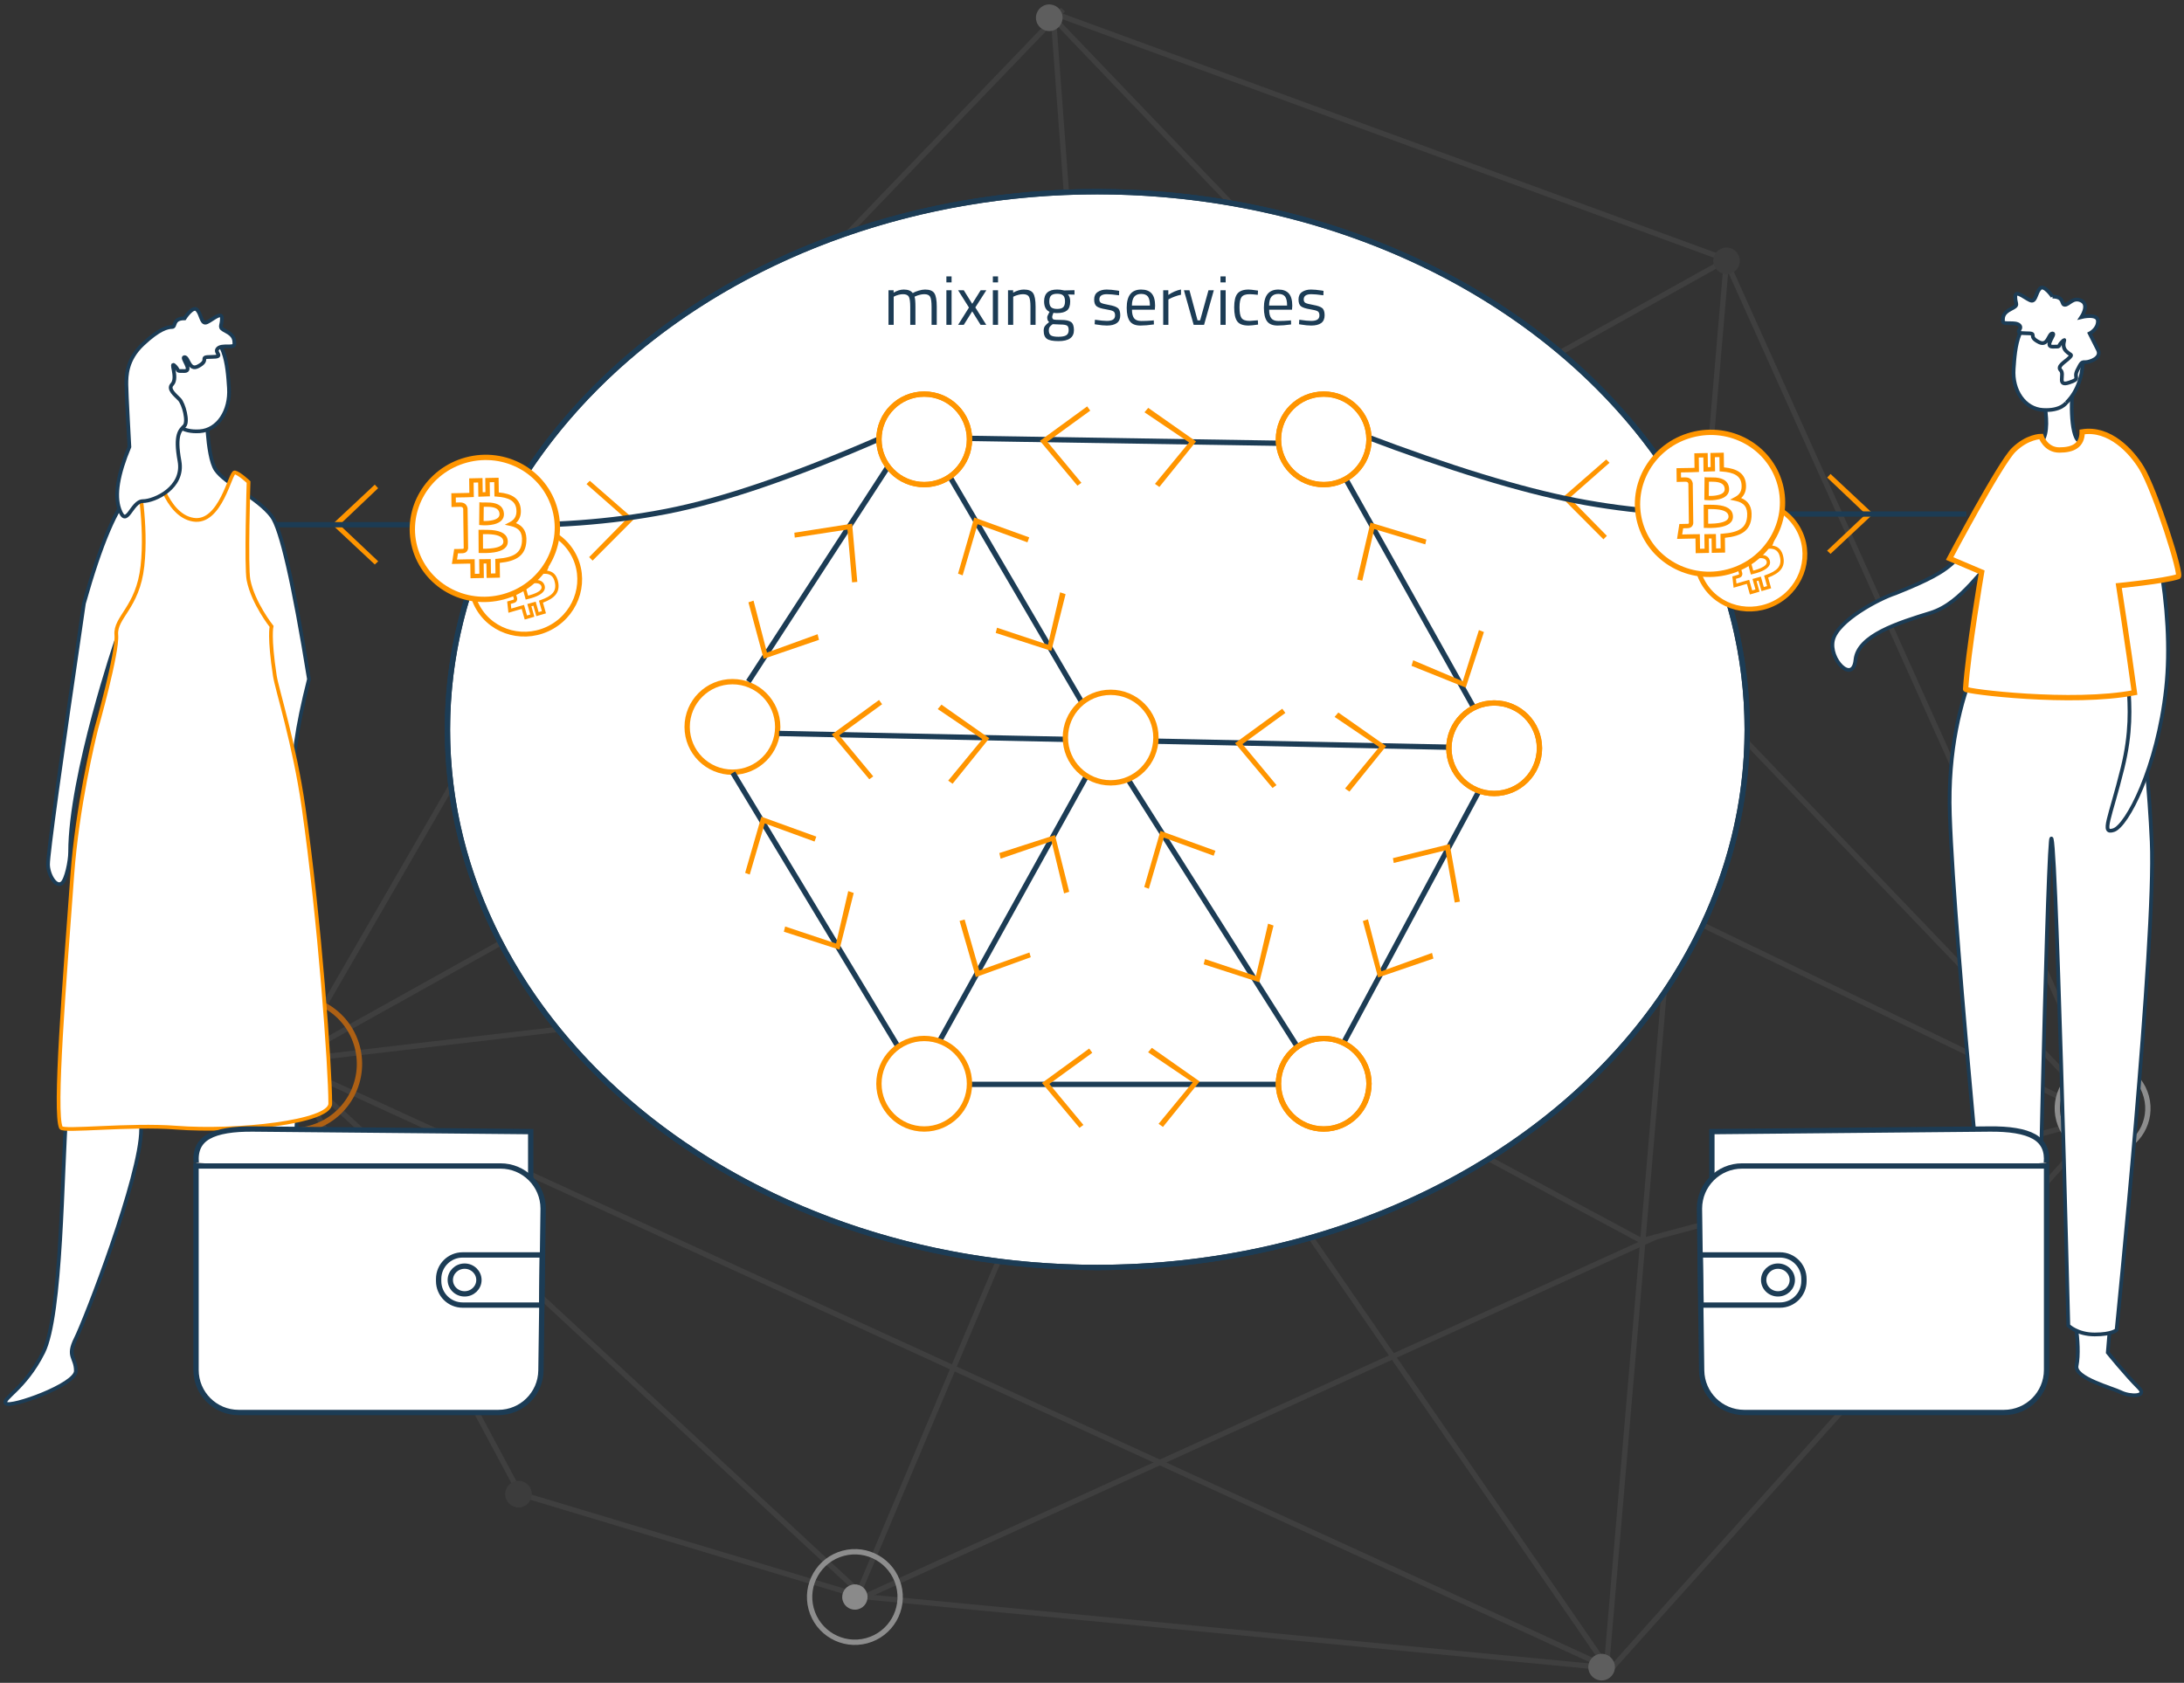 <?xml version="1.0" encoding="UTF-8"?>
<svg width="410px" height="316px" viewBox="0 0 410 316" version="1.1" xmlns="http://www.w3.org/2000/svg" xmlns:xlink="http://www.w3.org/1999/xlink">
    <rect x="0" y="0" width="410" height="316" fill="#333333" stroke="none"/>
    <!-- Generator: Sketch 49 (51002) - http://www.bohemiancoding.com/sketch -->
    <title>Illustration/Limitations of mixing services</title>
    <desc>Created with Sketch.</desc>
    <defs></defs>
    <g id="Protect-your-privacy" stroke="none" stroke-width="1" fill="none" fill-rule="evenodd">
        <g id="22.01.18-Bitcoin.org_Protect-your-privacy-Desktop-1200px--" transform="translate(-248, -2975)">
            <g id="//body" transform="translate(215, 668)">
                <g id="5" transform="translate(0, 2247)">
                    <g id="Illustration/Limitations-of-mixing-services" transform="translate(0, 53)">
                        <g id="siatka" opacity="0.6" stroke-width="1" fill-rule="evenodd" transform="translate(246.085, 174.766) rotate(-15) translate(-246.085, -174.766) translate(72.585, 9.266)">
                            <g id="Group-8" opacity="0.2" transform="translate(12, 1)">
                                <path d="" id="Path-2" stroke="#979797"></path>
                                <polyline id="Path-5" stroke="#979797" points="327.307 250.73 299.38 78.371 0 153.762 156.025 176.619 189.311 1.385"></polyline>
                                <polyline id="Path-6" stroke="#979797" points="155.897 177.051 209.421 327.611 299.569 78.266"></polyline>
                                <polyline id="Path-8" stroke="#979797" points="156.187 176.487 76.973 278.434 208.727 327.611"></polyline>
                                <polyline id="Path-9" stroke="#979797" points="155.332 176.619 98.469 56.795 191.391 0.693"></polyline>
                                <polygon id="Path-10" stroke="#979797" points="78.359 279.127 20.832 243.557 0 154.455"></polygon>
                                <circle id="Oval-2" fill="#7B7B7B" cx="20.5" cy="243.5" r="2.5"></circle>
                                <polyline id="Path-11" stroke="#979797" points="299.569 78.266 188.271 0 326.613 252.115 210.114 328.303 0 154.455 98.469 56.102 325.92 252.115"></polyline>
                                <polyline id="Path-13" stroke="#979797" points="328 252.115 236.465 252.115 155.997 176.426"></polyline>
                                <circle id="Oval-2" fill="#7B7B7B" cx="155.79" cy="176.959" r="2.5"></circle>
                                <path d="M76.973,279.127 L239.239,252.115" id="Path-14" stroke="#979797"></path>
                                <circle id="Oval-2" fill="#7B7B7B" cx="299.5" cy="78.5" r="2.5"></circle>
                            </g>
                            <g id="dots" transform="translate(101, 49)">
                                <circle id="Oval-2" fill="#C4C4C4" cx="8.5" cy="8.5" r="2.38"></circle>
                                <circle id="Oval-2" stroke="#CACACA" cx="8.5" cy="8.5" r="8.5"></circle>
                            </g>
                            <g id="dots" transform="translate(330, 243)">
                                <circle id="Oval-2" fill="#C4C4C4" cx="8.5" cy="8.5" r="2.38"></circle>
                                <circle id="Oval-2" stroke="#CACACA" cx="8.5" cy="8.5" r="8.5"></circle>
                            </g>
                            <g id="dots" transform="translate(275, 147)">
                                <circle id="Oval-2" fill="#C4C4C4" cx="8.5" cy="8.5" r="2.38"></circle>
                                <circle id="Oval-2" stroke="#CACACA" cx="8.5" cy="8.5" r="8.5"></circle>
                            </g>
                            <g id="dots" transform="translate(80, 271)">
                                <circle id="Oval-2" fill="#C4C4C4" cx="8.5" cy="8.5" r="2.38"></circle>
                                <circle id="Oval-2" stroke="#CACACA" cx="8.5" cy="8.5" r="8.5"></circle>
                            </g>
                            <circle id="Oval-2" fill="#7B7B7B" cx="220.5" cy="328.5" r="2.5"></circle>
                            <circle id="Oval-2" fill="#7B7B7B" cx="200.5" cy="2.5" r="2.5"></circle>
                            <g id="Group-7" transform="translate(0, 143)">
                                <circle id="Oval-2" fill="#FF7E00" cx="12.5" cy="12.5" r="3.929"></circle>
                                <circle id="Oval-2" stroke="#FF7E00" cx="12.5" cy="12.5" r="12.5"></circle>
                            </g>
                        </g>
                        <ellipse id="Oval-3" stroke="#1C3C55" stroke-width="1" fill="#FFFFFF" fill-rule="evenodd" cx="239" cy="144" rx="122" ry="101"></ellipse>
                        <path d="M239,245.5 C171.364,245.5 116.5,200.08 116.5,144 C116.5,87.92 171.364,42.5 239,42.5 C306.636,42.5 361.5,87.92 361.5,144 C361.5,200.08 306.636,245.5 239,245.5 Z M239,244.5 C306.121,244.5 360.5,199.482 360.5,144 C360.5,88.518 306.121,43.5 239,43.5 C171.879,43.5 117.5,88.518 117.5,144 C117.5,199.482 171.879,244.5 239,244.5 Z" id="Oval-3" fill="#1C3C55" fill-rule="nonzero"></path>
                        <g id="Group-2" stroke-width="1" fill-rule="evenodd" transform="translate(84, 60)">
                            <g id="Group-11" transform="translate(40, 45) scale(-1, 1) translate(-40, -45) translate(11, 37)" fill="#FF9500">
                                <g id="Group">
                                    <polygon id="ion-ios-arrow-right---Ionicons-Copy-21" points="49.017 1.675 49.642 1 57.657 8.5 49.642 16 49 15.402 56.258 8.549"></polygon>
                                    <polygon id="ion-ios-arrow-right---Ionicons-Copy-20" transform="translate(5.33, 7.646) rotate(182) translate(-5.33, -7.646) " points="1.018 0.822 1.643 0.146 9.658 7.646 1.643 15.146 1.001 14.548 8.259 7.695"></polygon>
                                </g>
                            </g>
                            <path d="M112.201,52.723 L112.193,53.723 C94.698,53.581 80.749,52.311 70.342,49.908 C59.938,47.507 49.244,43.659 38.274,38.372 L2.305,22.357 L2.712,21.444 L38.694,37.464 C49.614,42.727 60.238,46.55 70.567,48.934 C80.893,51.318 94.773,52.582 112.201,52.723 Z" id="Path-3" fill="#1C3C55" fill-rule="nonzero" transform="translate(57.253, 37.583) rotate(-24) translate(-57.253, -37.583) "></path>
                        </g>
                        <g id="Group-2-Copy" stroke-width="1" fill-rule="evenodd" transform="translate(346, 96.5) scale(-1, 1) translate(-346, -96.5) translate(289, 59)">
                            <g id="Group-11" transform="translate(47.5, 43) scale(-1, 1) translate(-47.5, -43) translate(18, 34)" fill="#FF9500">
                                <g id="Group">
                                    <polygon id="ion-ios-arrow-right---Ionicons" points="50.017 3.675 50.642 3 58.657 10.5 50.642 18 50 17.402 57.258 10.549"></polygon>
                                    <polygon id="ion-ios-arrow-right---Ionicons-Copy-19" transform="translate(4.588, 7.646) rotate(182) translate(-4.588, -7.646) " points="0.276 0.822 0.901 0.146 8.916 7.646 0.901 15.146 0.259 14.548 7.518 7.695"></polygon>
                                </g>
                            </g>
                            <path d="M111.974,53.003 L111.918,54.002 C94.779,53.041 81.012,51.362 70.614,48.962 C60.21,46.56 49.516,42.712 38.546,37.425 L2.577,21.411 L2.984,20.497 L38.966,36.518 C49.886,41.78 60.51,45.603 70.839,47.987 C81.174,50.373 94.887,52.046 111.974,53.003 Z" id="Path-3" fill="#1C3C55" fill-rule="nonzero" transform="translate(57.275, 37.249) rotate(-24) translate(-57.275, -37.249) "></path>
                            <g id="Group-9" transform="translate(45.015, 47.106) scale(-1, 1) rotate(-15) translate(-45.015, -47.106) translate(28.515, 27.606)">
                                <g id="Group-9-Copy" transform="translate(18.848, 25.046) rotate(-15) translate(-18.848, -25.046) translate(7.848, 14.046)">
                                    <g id="Group-4" transform="translate(0, 0)">
                                        <g id="Group-5" transform="translate(0.311, 0.806)">
                                            <ellipse id="Oval" fill="#FFFFFF" cx="10.421" cy="10.557" rx="10.252" ry="10.008"></ellipse>
                                            <ellipse id="Oval" stroke="#FF9500" stroke-width="0.9" cx="10.421" cy="10.557" rx="10.252" ry="10.008"></ellipse>
                                            <path d="M16.036,9.172 C15.906,10.039 15.497,10.638 14.859,10.97 C15.774,11.655 16.047,12.623 15.583,13.925 C14.947,15.712 13.567,16.191 11.194,15.803 L10.681,17.824 L8.849,17.375 L9.35,15.4 C9.224,15.369 9.1,15.337 8.976,15.305 L8.475,17.283 L6.644,16.834 L7.153,14.827 C7.097,14.813 7.034,14.796 6.96,14.777 C6.808,14.739 6.692,14.709 6.579,14.681 L4.627,14.203 L5.487,12.251 L5.748,12.319 C5.779,12.328 5.815,12.337 5.854,12.347 L6.635,12.537 C6.748,12.565 6.79,12.534 6.818,12.473 L7.549,9.594 L7.623,9.301 L7.695,9.016 L8.187,7.099 C8.198,6.896 8.121,6.777 7.85,6.71 L7.174,6.544 C7.097,6.524 7.023,6.507 6.965,6.494 L6.656,6.424 L7.134,4.537 L7.439,4.613 L9.128,5.035 C9.275,5.071 9.416,5.104 9.607,5.147 L10.111,3.16 L11.942,3.609 L11.451,5.546 C11.597,5.579 11.717,5.606 11.827,5.632 L12.316,3.701 L14.148,4.15 L13.639,6.161 C15.39,6.811 16.253,7.745 16.036,9.172 Z M10.729,15.1 L11.02,15.154 C13.304,15.579 14.458,15.23 14.994,13.725 C15.436,12.483 15.097,11.722 14.016,11.169 L13.272,10.788 L14.091,10.602 C14.839,10.433 15.287,9.96 15.419,9.083 C15.592,7.948 14.848,7.211 13.166,6.641 L12.897,6.55 L13.393,4.593 L12.772,4.441 L12.282,6.37 L11.979,6.296 C11.71,6.23 11.475,6.176 11.002,6.07 L10.693,6 L11.187,4.052 L10.566,3.9 L10.065,5.875 L9.766,5.808 C9.401,5.726 9.196,5.679 8.975,5.625 L7.589,5.28 L7.414,5.971 C7.46,5.981 7.507,5.992 7.554,6.003 C7.706,6.039 7.808,6.064 7.882,6.083 C7.94,6.098 7.94,6.098 7.987,6.111 C8.009,6.118 8.009,6.118 8.038,6.129 C8.594,6.279 8.837,6.667 8.801,7.19 L8.229,9.448 L8.077,9.411 L8.226,9.456 L7.411,12.659 C7.269,13.005 6.963,13.229 6.519,13.136 C6.482,13.131 6.482,13.131 6.46,13.126 C6.411,13.116 6.411,13.116 6.349,13.101 C6.271,13.083 6.164,13.056 6.035,13.023 C5.958,13.004 5.901,12.989 5.847,12.975 L5.49,13.786 L6.731,14.091 C6.847,14.119 6.965,14.149 7.118,14.188 C7.365,14.252 7.49,14.284 7.607,14.313 L7.906,14.388 L7.399,16.391 L8.019,16.543 L8.524,14.554 L8.832,14.636 C9.151,14.721 9.472,14.803 9.803,14.884 L10.105,14.958 L9.604,16.932 L10.226,17.084 L10.729,15.1 Z M9.823,13.368 C10.199,13.46 10.556,13.527 10.889,13.562 C11.828,13.659 12.371,13.482 12.472,13.004 C12.594,12.429 12.101,11.975 11.083,11.605 C10.831,11.513 10.567,11.433 10.255,11.351 C10.224,11.343 10.089,11.309 9.951,11.273 L9.429,13.264 C9.571,13.304 9.674,13.331 9.823,13.368 Z M9.506,10.516 L9.818,10.607 C9.511,10.517 10.857,10.872 11.301,11.034 C12.576,11.497 13.289,12.154 13.083,13.128 C12.895,14.016 12.044,14.293 10.823,14.168 C10.458,14.13 10.073,14.058 9.67,13.959 C9.427,13.899 9.299,13.863 8.963,13.764 L8.676,13.68 L9.506,10.516 Z M11.807,9.724 C12.497,9.741 12.882,9.544 12.96,9.078 C13.061,8.48 12.697,8.097 11.909,7.812 C11.729,7.747 11.343,7.643 11.062,7.568 L10.522,9.501 C10.913,9.618 11.392,9.713 11.807,9.724 Z M10.632,6.791 L10.953,6.909 C10.969,6.915 11.794,7.121 12.125,7.241 C13.16,7.614 13.738,8.221 13.576,9.177 C13.436,10.009 12.755,10.357 11.791,10.333 C11.195,10.317 10.515,10.159 10.034,9.982 L9.769,9.884 L10.632,6.791 Z" id="path3096" fill="#FF9500" fill-rule="nonzero"></path>
                                        </g>
                                    </g>
                                </g>
                                <g id="Group-4">
                                    <ellipse id="Oval" fill="#FFFFFF" cx="13.858" cy="14.039" rx="13.633" ry="13.309"></ellipse>
                                    <ellipse id="Oval" stroke="#FF9500" cx="13.858" cy="14.039" rx="13.633" ry="13.309"></ellipse>
                                    <path d="M21.325,12.197 C21.152,13.35 20.608,14.146 19.76,14.588 C20.977,15.499 21.339,16.786 20.723,18.518 C19.877,20.894 18.041,21.531 14.886,21.016 L14.204,23.703 L11.767,23.106 L12.434,20.48 C12.267,20.438 12.101,20.396 11.937,20.353 L11.27,22.984 L8.836,22.386 L9.512,19.717 C9.438,19.698 9.354,19.677 9.255,19.651 C9.054,19.6 8.899,19.561 8.749,19.524 L6.153,18.887 L7.297,16.292 L7.644,16.383 C7.685,16.393 7.733,16.406 7.785,16.42 L8.823,16.672 C8.973,16.709 9.03,16.668 9.067,16.587 L10.038,12.759 L10.137,12.369 L10.233,11.989 L10.887,9.441 C10.902,9.171 10.8,9.012 10.439,8.923 L9.541,8.703 C9.438,8.675 9.34,8.653 9.262,8.636 L8.852,8.543 L9.487,6.034 L9.892,6.135 L12.139,6.695 C12.334,6.743 12.522,6.787 12.775,6.845 L13.446,4.202 L15.881,4.799 L15.228,7.375 C15.421,7.419 15.581,7.455 15.727,7.49 L16.379,4.922 L18.815,5.519 L18.137,8.193 C20.467,9.058 21.614,10.299 21.325,12.197 Z M14.268,20.08 L14.654,20.152 C17.693,20.718 19.226,20.254 19.939,18.252 C20.527,16.6 20.077,15.589 18.639,14.852 L17.65,14.346 L18.738,14.099 C19.733,13.874 20.329,13.245 20.504,12.079 C20.734,10.569 19.746,9.589 17.509,8.832 L17.151,8.71 L17.811,6.108 L16.984,5.905 L16.333,8.471 L15.93,8.372 C15.573,8.285 15.259,8.213 14.631,8.072 L14.219,7.98 L14.877,5.388 L14.051,5.186 L13.384,7.813 L12.987,7.724 C12.502,7.615 12.229,7.552 11.935,7.48 L10.092,7.021 L9.859,7.94 C9.92,7.954 9.983,7.969 10.045,7.983 C10.248,8.031 10.383,8.064 10.482,8.089 C10.559,8.109 10.559,8.109 10.621,8.127 C10.651,8.136 10.651,8.136 10.689,8.15 C11.429,8.35 11.751,8.866 11.704,9.561 L10.942,12.564 L10.741,12.515 L10.94,12.575 L9.855,16.834 C9.667,17.294 9.259,17.592 8.669,17.469 C8.62,17.462 8.62,17.462 8.591,17.456 C8.526,17.442 8.526,17.442 8.444,17.422 C8.339,17.398 8.196,17.362 8.025,17.319 C7.923,17.293 7.848,17.274 7.776,17.255 L7.3,18.333 L8.951,18.738 C9.105,18.776 9.262,18.816 9.466,18.868 C9.794,18.952 9.961,18.995 10.116,19.034 L10.514,19.134 L9.84,21.797 L10.664,22 L11.335,19.354 L11.745,19.463 C12.169,19.577 12.595,19.685 13.037,19.793 L13.438,19.891 L12.772,22.517 L13.598,22.719 L14.268,20.08 Z M13.063,17.777 C13.563,17.9 14.038,17.989 14.48,18.035 C15.73,18.163 16.451,17.928 16.586,17.294 C16.748,16.528 16.092,15.924 14.739,15.432 C14.404,15.31 14.052,15.204 13.637,15.095 C13.596,15.084 13.417,15.039 13.234,14.992 L12.539,17.639 C12.727,17.692 12.865,17.728 13.063,17.777 Z M12.641,13.984 L13.056,14.106 C12.647,13.986 14.438,14.458 15.029,14.673 C16.723,15.289 17.672,16.163 17.398,17.457 C17.148,18.639 16.017,19.008 14.393,18.84 C13.908,18.79 13.396,18.694 12.86,18.562 C12.536,18.483 12.366,18.435 11.919,18.304 L11.537,18.193 L12.641,13.984 Z M15.701,12.931 C16.619,12.954 17.13,12.692 17.235,12.072 C17.369,11.276 16.884,10.767 15.837,10.389 C15.598,10.302 15.085,10.164 14.71,10.065 L13.993,12.634 C14.513,12.79 15.15,12.917 15.701,12.931 Z M14.138,9.031 L14.565,9.188 C14.587,9.196 15.684,9.47 16.125,9.629 C17.5,10.126 18.269,10.932 18.054,12.204 C17.867,13.31 16.962,13.773 15.68,13.741 C14.887,13.72 13.983,13.509 13.344,13.274 L12.991,13.144 L14.138,9.031 Z" id="path3096" fill="#FF9500" fill-rule="nonzero"></path>
                                </g>
                            </g>
                        </g>
                        <path d="M170.5,152.5 C165.529,152.5 161.5,148.471 161.5,143.5 C161.5,138.529 165.529,134.5 170.5,134.5 C175.471,134.5 179.5,138.529 179.5,143.5 C179.5,148.471 175.471,152.5 170.5,152.5 Z M170.5,151.5 C174.918,151.5 178.5,147.918 178.5,143.5 C178.5,139.082 174.918,135.5 170.5,135.5 C166.082,135.5 162.5,139.082 162.5,143.5 C162.5,147.918 166.082,151.5 170.5,151.5 Z" id="Oval-2" fill="#FF9500" fill-rule="nonzero"></path>
                        <g id="Group" stroke-width="1" fill-rule="evenodd" transform="translate(241.117, 149.378) rotate(131) translate(-241.117, -149.378) translate(171.117, 76.378)">
                            <polygon id="Path-28" fill="#1C3C55" fill-rule="nonzero" points="53.538 141 53.399 140.01 103.434 132.981 103.573 133.971"></polygon>
                            <polygon id="Path-28" fill="#1C3C55" fill-rule="nonzero" points="21.232 20.568 22 19.927 107.466 122.424 106.698 123.064"></polygon>
                            <polygon id="Path-28-Copy-5" fill="#1C3C55" fill-rule="nonzero" points="137.887 62.344 138.839 62.652 118.815 124.593 117.864 124.286"></polygon>
                            <polygon id="Path-28-Copy-6" fill="#1C3C55" fill-rule="nonzero" points="91.141 4.735 91.896 4.079 139.015 58.283 138.26 58.939"></polygon>
                            <polygon id="Path-28-Copy-7" fill="#1C3C55" fill-rule="nonzero" points="25.577 17.779 25.356 16.803 85.936 3.103 86.157 4.078"></polygon>
                            <polygon id="Path-28-Copy-3" fill="#1C3C55" fill-rule="nonzero" points="68.637 75.848 68.429 74.87 134.561 60.83 134.769 61.809"></polygon>
                            <polygon id="Path-28-Copy-4" fill="#1C3C55" fill-rule="nonzero" points="69.429 73.319 68.471 73.033 87.992 7.814 88.95 8.101"></polygon>
                            <polygon id="Path-28-Copy-2" fill="#1C3C55" fill-rule="nonzero" points="0.113 83.369 0.878 82.725 46.359 136.744 45.594 137.388"></polygon>
                            <polygon id="Path-28-Copy-2" fill="#1C3C55" fill-rule="nonzero" points="70.006 68.37 70.953 68.69 47.854 137.087 46.906 136.767"></polygon>
                            <polygon id="ion-ios-arrow-right---Ionicons" fill="#FF9500" transform="translate(72.686, 138.009) rotate(177) translate(-72.686, -138.009) " points="68.341 131.137 69.015 130.509 77.03 138.009 69.015 145.509 68.342 144.788 75.622 138"></polygon>
                            <polygon id="ion-ios-arrow-right---Ionicons-Copy-15" fill="#FF9500" transform="translate(44.464, 13.498) rotate(172) translate(-44.464, -13.498) " points="40.12 6.626 40.793 5.998 48.809 13.498 40.793 20.998 40.121 20.277 47.4 13.489"></polygon>
                            <polygon id="ion-ios-arrow-right---Ionicons-Copy" fill="#FF9500" transform="translate(54.059, 117.664) rotate(112) translate(-54.059, -117.664) " points="49.714 110.792 50.388 110.164 58.403 117.664 50.388 125.164 49.715 124.443 56.995 117.655"></polygon>
                            <polygon id="ion-ios-arrow-right---Ionicons-Copy-7" fill="#FF9500" transform="translate(122.684, 110.967) rotate(112) translate(-122.684, -110.967) " points="118.34 104.095 119.013 103.467 127.029 110.967 119.013 118.467 118.341 117.746 125.62 110.958"></polygon>
                            <polygon id="ion-ios-arrow-right---Ionicons-Copy-5" fill="#FF9500" transform="translate(75.539, 52.673) rotate(112) translate(-75.539, -52.673) " points="71.194 45.801 71.868 45.173 79.884 52.673 71.868 60.173 71.195 59.452 78.475 52.664"></polygon>
                            <polygon id="ion-ios-arrow-right---Ionicons-Copy-3" fill="#FF9500" transform="translate(31.048, 118.23) rotate(56) translate(-31.048, -118.23) " points="26.704 111.358 27.377 110.73 35.393 118.23 27.377 125.73 26.705 125.009 33.984 118.221"></polygon>
                            <polygon id="ion-ios-arrow-right---Ionicons-Copy-9" fill="#FF9500" transform="translate(98.291, 111.552) rotate(56) translate(-98.291, -111.552) " points="93.946 104.68 94.619 104.052 102.635 111.552 94.619 119.052 93.947 118.331 101.226 111.543"></polygon>
                            <polygon id="ion-ios-arrow-right---Ionicons-Copy-17" fill="#FF9500" transform="translate(113.161, 65.905) rotate(-14) translate(-113.161, -65.905) " points="108.816 59.033 109.489 58.405 117.505 65.905 109.489 73.405 108.817 72.684 116.096 65.896"></polygon>
                            <polygon id="ion-ios-arrow-right---Ionicons-Copy-11" fill="#FF9500" transform="translate(49.863, 53.346) rotate(56) translate(-49.863, -53.346) " points="45.518 46.474 46.192 45.846 54.207 53.346 46.192 60.846 45.519 60.125 52.799 53.337"></polygon>
                            <polygon id="ion-ios-arrow-right---Ionicons-Copy-13" fill="#FF9500" transform="translate(121.802, 38.835) rotate(56) translate(-121.802, -38.835) " points="117.458 31.963 118.131 31.335 126.147 38.835 118.131 46.335 117.459 45.614 124.738 38.826"></polygon>
                            <polygon id="ion-ios-arrow-right---Ionicons" fill="#FF9500" transform="translate(94.091, 135.115) rotate(-13) translate(-94.091, -135.115) " points="89.678 128.34 90.489 127.615 98.504 135.115 90.489 142.615 89.753 141.922 97.181 135.109"></polygon>
                            <polygon id="ion-ios-arrow-right---Ionicons-Copy-16" fill="#FF9500" transform="translate(63.583, 8.802) rotate(-13) translate(-63.583, -8.802) " points="59.17 2.026 59.981 1.302 67.996 8.802 59.981 16.302 59.245 15.609 66.673 8.795"></polygon>
                            <polygon id="ion-ios-arrow-right---Ionicons-Copy-2" fill="#FF9500" transform="translate(60.331, 98.482) rotate(-70) translate(-60.331, -98.482) " points="55.918 91.707 56.728 90.982 64.744 98.482 56.728 105.982 55.993 105.289 63.421 98.475"></polygon>
                            <polygon id="ion-ios-arrow-right---Ionicons-Copy-8" fill="#FF9500" transform="translate(128.769, 91.692) rotate(-70) translate(-128.769, -91.692) " points="124.356 84.917 125.166 84.192 133.182 91.692 125.166 99.192 124.431 98.499 131.859 91.686"></polygon>
                            <polygon id="ion-ios-arrow-right---Ionicons-Copy-6" fill="#FF9500" transform="translate(81.68, 28.199) rotate(-70) translate(-81.68, -28.199) " points="77.267 21.424 78.078 20.699 86.094 28.199 78.078 35.699 77.343 35.007 84.77 28.193"></polygon>
                            <polygon id="ion-ios-arrow-right---Ionicons-Copy-4" fill="#FF9500" transform="translate(17.668, 102.524) rotate(-139) translate(-17.668, -102.524) " points="13.255 95.749 14.065 95.024 22.081 102.524 14.065 110.024 13.33 109.332 20.758 102.518"></polygon>
                            <polygon id="ion-ios-arrow-right---Ionicons-Copy-10" fill="#FF9500" transform="translate(85.193, 95.258) rotate(-139) translate(-85.193, -95.258) " points="80.78 88.483 81.59 87.758 89.606 95.258 81.59 102.758 80.855 102.065 88.283 95.252"></polygon>
                            <polygon id="ion-ios-arrow-right---Ionicons-Copy-18" fill="#FF9500" transform="translate(91.812, 70.215) rotate(-192) translate(-91.812, -70.215) " points="87.399 63.44 88.21 62.715 96.225 70.215 88.21 77.715 87.474 77.022 94.902 70.209"></polygon>
                            <polygon id="ion-ios-arrow-right---Ionicons-Copy-12" fill="#FF9500" transform="translate(37.429, 38.061) rotate(-139) translate(-37.429, -38.061) " points="33.016 31.285 33.827 30.561 41.842 38.061 33.827 45.561 33.091 44.868 40.519 38.054"></polygon>
                            <polygon id="ion-ios-arrow-right---Ionicons-Copy-14" fill="#FF9500" transform="translate(107.917, 23.174) rotate(-139) translate(-107.917, -23.174) " points="103.504 16.399 104.314 15.674 112.33 23.174 104.314 30.674 103.579 29.981 111.007 23.167"></polygon>
                        </g>
                        <g id="Group-Copy" stroke-width="1" fill-rule="evenodd" transform="translate(298.34, 117.774) scale(-1, 1) rotate(118) translate(-298.34, -117.774) translate(270.34, 108.774)">
                            <polygon id="Path-28" fill="#1C3C55" fill-rule="nonzero" points="0.012 7.981 0.034 6.982 55.564 8.187 55.543 9.187"></polygon>
                            <polygon id="ion-ios-arrow-right---Ionicons" fill="#FF9500" transform="translate(17.387, 7.961) rotate(182) translate(-17.387, -7.961) " points="13.042 1.089 13.716 0.461 21.731 7.961 13.716 15.461 13.043 14.74 20.323 7.952"></polygon>
                            <polygon id="ion-ios-arrow-right---Ionicons" fill="#FF9500" transform="translate(44.405, 9.294) rotate(-3) translate(-44.405, -9.294) " points="39.992 2.519 40.802 1.794 48.818 9.294 40.802 16.794 40.067 16.101 47.495 9.287"></polygon>
                        </g>
                        <circle id="Oval-2-Copy-6" stroke="#FF9500" stroke-width="1" fill="#FFFFFF" fill-rule="evenodd" cx="241.5" cy="145.5" r="8.5"></circle>
                        <circle id="Oval-2-Copy" stroke="#FF9500" stroke-width="1" fill="#FFFFFF" fill-rule="evenodd" cx="206.5" cy="89.5" r="8.5"></circle>
                        <path d="M206.5,98.5 C201.529,98.5 197.5,94.471 197.5,89.5 C197.5,84.529 201.529,80.5 206.5,80.5 C211.471,80.5 215.5,84.529 215.5,89.5 C215.5,94.471 211.471,98.5 206.5,98.5 Z M206.5,97.5 C210.918,97.5 214.5,93.918 214.5,89.5 C214.5,85.082 210.918,81.5 206.5,81.5 C202.082,81.5 198.5,85.082 198.5,89.5 C198.5,93.918 202.082,97.5 206.5,97.5 Z" id="Oval-2-Copy" fill="#FF9500" fill-rule="nonzero"></path>
                        <circle id="Oval-2-Copy-2" fill="#FFFFFF" fill-rule="evenodd" cx="206.5" cy="210.5" r="8.5"></circle>
                        <path d="M206.5,219.5 C201.529,219.5 197.5,215.471 197.5,210.5 C197.5,205.529 201.529,201.5 206.5,201.5 C211.471,201.5 215.5,205.529 215.5,210.5 C215.5,215.471 211.471,219.5 206.5,219.5 Z M206.5,218.5 C210.918,218.5 214.5,214.918 214.5,210.5 C214.5,206.082 210.918,202.5 206.5,202.5 C202.082,202.5 198.5,206.082 198.5,210.5 C198.5,214.918 202.082,218.5 206.5,218.5 Z" id="Oval-2-Copy-2" fill="#FF9500" fill-rule="nonzero"></path>
                        <circle id="Oval-2-Copy-3" stroke="#FF9500" stroke-width="1" fill="#FFFFFF" fill-rule="evenodd" cx="281.5" cy="89.5" r="8.5"></circle>
                        <path d="M281.5,98.5 C276.529,98.5 272.5,94.471 272.5,89.5 C272.5,84.529 276.529,80.5 281.5,80.5 C286.471,80.5 290.5,84.529 290.5,89.5 C290.5,94.471 286.471,98.5 281.5,98.5 Z M281.5,97.5 C285.918,97.5 289.5,93.918 289.5,89.5 C289.5,85.082 285.918,81.5 281.5,81.5 C277.082,81.5 273.5,85.082 273.5,89.5 C273.5,93.918 277.082,97.5 281.5,97.5 Z" id="Oval-2-Copy-3" fill="#FF9500" fill-rule="nonzero"></path>
                        <circle id="Oval-2-Copy-4" stroke="#FF9500" stroke-width="1" fill="#FFFFFF" fill-rule="evenodd" cx="313.5" cy="147.5" r="8.5"></circle>
                        <path d="M313.5,156.5 C308.529,156.5 304.5,152.471 304.5,147.5 C304.5,142.529 308.529,138.5 313.5,138.5 C318.471,138.5 322.5,142.529 322.5,147.5 C322.5,152.471 318.471,156.5 313.5,156.5 Z M313.5,155.5 C317.918,155.5 321.5,151.918 321.5,147.5 C321.5,143.082 317.918,139.5 313.5,139.5 C309.082,139.5 305.5,143.082 305.5,147.5 C305.5,151.918 309.082,155.5 313.5,155.5 Z" id="Oval-2-Copy-4" fill="#FF9500" fill-rule="nonzero"></path>
                        <circle id="Oval-2-Copy-5" stroke="#FF9500" stroke-width="1" fill="#FFFFFF" fill-rule="evenodd" cx="281.5" cy="210.5" r="8.5"></circle>
                        <path d="M281.5,219.5 C276.529,219.5 272.5,215.471 272.5,210.5 C272.5,205.529 276.529,201.5 281.5,201.5 C286.471,201.5 290.5,205.529 290.5,210.5 C290.5,215.471 286.471,219.5 281.5,219.5 Z M281.5,218.5 C285.918,218.5 289.5,214.918 289.5,210.5 C289.5,206.082 285.918,202.5 281.5,202.5 C277.082,202.5 273.5,206.082 273.5,210.5 C273.5,214.918 277.082,218.5 281.5,218.5 Z" id="Oval-2-Copy-5" fill="#FF9500" fill-rule="nonzero"></path>
                        <path d="M200.771,68 L199.796,68 L199.796,61.5 L200.758,61.5 L200.758,61.955 C201.408,61.565 202.041,61.37 202.656,61.37 C203.462,61.37 204.025,61.591 204.346,62.033 C204.632,61.86 205.002,61.706 205.458,61.572 C205.913,61.437 206.313,61.37 206.66,61.37 C207.527,61.37 208.109,61.602 208.409,62.066 C208.708,62.529 208.857,63.363 208.857,64.568 L208.857,68 L207.882,68 L207.882,64.594 C207.882,63.693 207.795,63.075 207.622,62.742 C207.449,62.408 207.08,62.241 206.517,62.241 C206.231,62.241 205.936,62.282 205.633,62.364 C205.33,62.447 205.096,62.527 204.931,62.605 L204.684,62.722 C204.797,63.008 204.853,63.641 204.853,64.62 L204.853,68 L203.878,68 L203.878,64.646 C203.878,63.71 203.794,63.075 203.625,62.742 C203.455,62.408 203.085,62.241 202.513,62.241 C202.236,62.241 201.952,62.282 201.661,62.364 C201.371,62.447 201.148,62.527 200.992,62.605 L200.771,62.722 L200.771,68 Z M210.664,68 L210.664,61.5 L211.639,61.5 L211.639,68 L210.664,68 Z M210.664,60.031 L210.664,58.9 L211.639,58.9 L211.639,60.031 L210.664,60.031 Z M212.861,61.5 L213.927,61.5 L215.513,64.048 L217.099,61.5 L218.165,61.5 L216.098,64.724 L218.152,68 L217.086,68 L215.513,65.465 L213.927,68 L212.861,68 L214.902,64.75 L212.861,61.5 Z M219.387,68 L219.387,61.5 L220.362,61.5 L220.362,68 L219.387,68 Z M219.387,60.031 L219.387,58.9 L220.362,58.9 L220.362,60.031 L219.387,60.031 Z M223.209,68 L222.234,68 L222.234,61.5 L223.196,61.5 L223.196,61.955 C223.898,61.565 224.57,61.37 225.211,61.37 C226.078,61.37 226.66,61.604 226.959,62.072 C227.259,62.54 227.408,63.372 227.408,64.568 L227.408,68 L226.446,68 L226.446,64.594 C226.446,63.693 226.357,63.075 226.179,62.742 C226.002,62.408 225.623,62.241 225.042,62.241 C224.765,62.241 224.472,62.282 224.165,62.364 C223.857,62.447 223.621,62.527 223.456,62.605 L223.209,62.722 L223.209,68 Z M231.724,71.055 C230.684,71.055 229.958,70.914 229.547,70.632 C229.135,70.351 228.929,69.837 228.929,69.092 C228.929,68.737 229.007,68.449 229.163,68.228 C229.319,68.006 229.583,67.757 229.956,67.48 C229.713,67.315 229.592,67.016 229.592,66.583 C229.592,66.436 229.7,66.163 229.917,65.764 L230.034,65.556 C229.349,65.244 229.007,64.59 229.007,63.593 C229.007,62.111 229.817,61.37 231.438,61.37 C231.854,61.37 232.24,61.413 232.595,61.5 L232.79,61.539 L234.714,61.487 L234.714,62.319 L233.479,62.293 C233.765,62.579 233.908,63.012 233.908,63.593 C233.908,64.408 233.707,64.977 233.304,65.302 C232.9,65.628 232.266,65.79 231.399,65.79 C231.165,65.79 230.953,65.773 230.762,65.738 C230.606,66.119 230.528,66.366 230.528,66.479 C230.528,66.748 230.61,66.914 230.775,66.98 C230.94,67.045 231.438,67.077 232.27,67.077 C233.102,67.077 233.7,67.207 234.064,67.467 C234.428,67.727 234.61,68.234 234.61,68.988 C234.61,70.366 233.648,71.055 231.724,71.055 Z M229.891,69.014 C229.891,69.473 230.019,69.792 230.274,69.969 C230.53,70.147 231.002,70.236 231.691,70.236 C232.381,70.236 232.874,70.141 233.173,69.95 C233.473,69.759 233.622,69.441 233.622,68.995 C233.622,68.548 233.514,68.26 233.297,68.13 C233.08,68 232.656,67.935 232.023,67.935 L230.619,67.87 C230.333,68.078 230.14,68.26 230.041,68.416 C229.941,68.572 229.891,68.771 229.891,69.014 Z M229.982,63.593 C229.982,64.104 230.097,64.468 230.327,64.685 C230.556,64.902 230.935,65.01 231.464,65.01 C231.993,65.01 232.37,64.902 232.595,64.685 C232.82,64.468 232.933,64.102 232.933,63.587 C232.933,63.071 232.82,62.705 232.595,62.488 C232.37,62.271 231.993,62.163 231.464,62.163 C230.935,62.163 230.556,62.273 230.327,62.495 C230.097,62.716 229.982,63.082 229.982,63.593 Z M240.798,62.241 C239.853,62.241 239.381,62.57 239.381,63.229 C239.381,63.532 239.489,63.747 239.706,63.873 C239.923,63.998 240.417,64.128 241.188,64.263 C241.959,64.397 242.505,64.585 242.826,64.828 C243.147,65.071 243.307,65.526 243.307,66.193 C243.307,66.86 243.093,67.35 242.663,67.662 C242.234,67.974 241.608,68.13 240.785,68.13 C240.248,68.13 239.615,68.069 238.887,67.948 L238.497,67.883 L238.549,67.038 C239.537,67.185 240.282,67.259 240.785,67.259 C241.288,67.259 241.671,67.179 241.935,67.019 C242.2,66.858 242.332,66.59 242.332,66.213 C242.332,65.835 242.219,65.58 241.994,65.445 C241.769,65.311 241.275,65.183 240.512,65.062 C239.749,64.941 239.208,64.763 238.887,64.529 C238.566,64.295 238.406,63.862 238.406,63.229 C238.406,62.596 238.629,62.128 239.076,61.825 C239.522,61.522 240.079,61.37 240.746,61.37 C241.275,61.37 241.938,61.431 242.735,61.552 L243.099,61.617 L243.073,62.449 C242.111,62.31 241.353,62.241 240.798,62.241 Z M249.222,67.194 L249.599,67.155 L249.625,67.922 C248.637,68.061 247.792,68.13 247.09,68.13 C246.154,68.13 245.491,67.859 245.101,67.317 C244.711,66.776 244.516,65.933 244.516,64.789 C244.516,62.51 245.422,61.37 247.233,61.37 C248.108,61.37 248.763,61.615 249.196,62.105 C249.629,62.594 249.846,63.363 249.846,64.412 L249.794,65.153 L245.504,65.153 C245.504,65.872 245.634,66.405 245.894,66.752 C246.154,67.099 246.607,67.272 247.252,67.272 C247.898,67.272 248.555,67.246 249.222,67.194 Z M248.871,64.373 C248.871,63.576 248.743,63.012 248.488,62.683 C248.232,62.354 247.816,62.189 247.239,62.189 C246.663,62.189 246.23,62.362 245.94,62.709 C245.649,63.056 245.5,63.61 245.491,64.373 L248.871,64.373 Z M251.367,68 L251.367,61.5 L252.329,61.5 L252.329,62.384 C253.083,61.864 253.876,61.522 254.708,61.357 L254.708,62.345 C254.344,62.414 253.965,62.523 253.571,62.67 C253.176,62.817 252.875,62.947 252.667,63.06 L252.342,63.229 L252.342,68 L251.367,68 Z M255.254,61.5 L256.294,61.5 L257.815,67.155 L258.296,67.155 L259.869,61.5 L260.87,61.5 L259.037,68 L257.087,68 L255.254,61.5 Z M262.118,68 L262.118,61.5 L263.093,61.5 L263.093,68 L262.118,68 Z M262.118,60.031 L262.118,58.9 L263.093,58.9 L263.093,60.031 L262.118,60.031 Z M267.396,61.37 C267.682,61.37 268.167,61.422 268.852,61.526 L269.164,61.565 L269.125,62.358 C268.432,62.28 267.92,62.241 267.591,62.241 C266.854,62.241 266.354,62.416 266.089,62.767 C265.825,63.119 265.693,63.768 265.693,64.718 C265.693,65.667 265.816,66.327 266.063,66.7 C266.311,67.073 266.824,67.259 267.604,67.259 L269.138,67.142 L269.177,67.948 C268.371,68.069 267.769,68.13 267.37,68.13 C266.356,68.13 265.656,67.87 265.271,67.35 C264.885,66.83 264.692,65.953 264.692,64.718 C264.692,63.482 264.9,62.616 265.316,62.117 C265.732,61.619 266.425,61.37 267.396,61.37 Z M274.975,67.194 L275.352,67.155 L275.378,67.922 C274.39,68.061 273.545,68.13 272.843,68.13 C271.907,68.13 271.244,67.859 270.854,67.317 C270.464,66.776 270.269,65.933 270.269,64.789 C270.269,62.51 271.175,61.37 272.986,61.37 C273.861,61.37 274.516,61.615 274.949,62.105 C275.382,62.594 275.599,63.363 275.599,64.412 L275.547,65.153 L271.257,65.153 C271.257,65.872 271.387,66.405 271.647,66.752 C271.907,67.099 272.36,67.272 273.005,67.272 C273.651,67.272 274.308,67.246 274.975,67.194 Z M274.624,64.373 C274.624,63.576 274.496,63.012 274.24,62.683 C273.985,62.354 273.569,62.189 272.993,62.189 C272.416,62.189 271.983,62.362 271.692,62.709 C271.402,63.056 271.253,63.61 271.244,64.373 L274.624,64.373 Z M279.161,62.241 C278.216,62.241 277.744,62.57 277.744,63.229 C277.744,63.532 277.852,63.747 278.069,63.873 C278.286,63.998 278.78,64.128 279.551,64.263 C280.322,64.397 280.868,64.585 281.189,64.828 C281.51,65.071 281.67,65.526 281.67,66.193 C281.67,66.86 281.456,67.35 281.026,67.662 C280.597,67.974 279.971,68.13 279.148,68.13 C278.611,68.13 277.978,68.069 277.25,67.948 L276.86,67.883 L276.912,67.038 C277.9,67.185 278.645,67.259 279.148,67.259 C279.651,67.259 280.034,67.179 280.298,67.019 C280.563,66.858 280.695,66.59 280.695,66.213 C280.695,65.835 280.582,65.58 280.357,65.445 C280.132,65.311 279.638,65.183 278.875,65.062 C278.112,64.941 277.571,64.763 277.25,64.529 C276.929,64.295 276.769,63.862 276.769,63.229 C276.769,62.596 276.992,62.128 277.438,61.825 C277.885,61.522 278.442,61.37 279.109,61.37 C279.638,61.37 280.301,61.431 281.098,61.552 L281.462,61.617 L281.436,62.449 C280.474,62.31 279.716,62.241 279.161,62.241 Z" id="mixing-services" fill="#1C3C55" fill-rule="evenodd"></path>
                        <g id="czlowiek2" stroke-width="1" fill-rule="evenodd" transform="translate(34, 65)" fill="#FFFFFF">
                            <path d="M30.745,18 C30.745,18.872 34.245,24.106 29.869,29.339 C25.493,34.573 30.415,27.962 23.659,34.439 C20.885,37.098 17.916,44.057 14.752,55.314 C10.261,85.922 8.015,102.255 8.015,104.312 C8.015,106.134 9.437,108.746 10.622,107.844 C11.443,107.218 12.163,103.709 12.163,102.018 C12.163,87.529 21.121,61.427 20.76,62.504 C19.885,65.121 15.411,86.317 16.286,102.018 C17.161,117.718 12.366,139.245 11.491,150.585 C10.615,161.924 10.615,188.965 7.115,195.943 C3.614,202.921 -0.762,204.666 0.113,205.538 C0.988,206.41 13.241,202.049 13.241,199.432 C13.241,196.815 11.491,196.815 13.241,193.326 C14.991,189.837 25.493,162.797 25.493,154.074 C25.493,145.351 30.745,119.183 30.745,119.183 C30.745,119.183 34.245,108.716 35.12,107.844 C35.996,106.971 37.746,138.373 40.372,149.713 C42.122,162.797 39.496,161.924 42.997,177.625 C46.498,193.326 46.498,195.943 45.623,198.56 C44.747,201.177 44.747,202.049 48.248,203.793 C51.749,205.538 57,207.282 56.125,204.666 C55.25,202.049 50.874,199.432 50.874,196.815 C50.874,194.198 53.499,162.797 54.374,156.691 C55.25,150.585 54.374,138.926 54.374,131.076 L50.609,108.123 C50.609,103.762 49.999,72.953 49.123,67.719 C48.248,62.486 48.248,57.945 49.123,59.69 C49.999,61.434 47.109,79.894 49.734,86.872 C52.36,93.85 55.175,102.686 55.175,107.047 C55.175,111.409 51.402,108.03 51.868,109.902 C52.334,111.774 53.425,114.617 55.175,112 C56.926,109.383 55.25,93.813 54.374,88.579 C53.791,85.09 54.666,78.739 57,69.527 C54.083,51.458 51.749,41.261 49.999,38.934 C47.373,35.445 41.247,32.829 39.496,30.212 C37.746,27.595 37.746,18 37.746,18 L30.745,18 Z" id="Fill-1-Copy" stroke="#1C3C55" stroke-width="0.7"></path>
                            <path d="M28.34,30 C28.34,30 30.071,38.713 35.264,39.584 C40.458,40.455 42.231,30.545 43.075,30.708 C43.92,30.871 45.661,32.52 45.661,32.52 C45.661,32.52 45.17,48.494 45.651,50.91 C46.516,55.267 49.979,59.623 49.979,59.623 C49.979,59.623 49.478,61.592 50.594,68.885 C50.998,71.528 54.272,81.6 55.993,93.656 C59.019,114.865 61,142.559 61,149.224 C61,152.71 43.372,154.62 32.119,153.749 C23.301,153.066 10.83,154.566 10.443,153.749 C9.106,150.921 11.081,126.599 12.57,106.317 C13.51,93.494 16.523,81.063 17.088,78.791 C17.088,78.791 21.127,64.56 20.838,61.22 C20.55,57.881 24.878,56.138 25.743,48.297 C26.609,40.455 24.878,31.743 24.878,31.743 L28.34,30 Z" id="Fill-5" stroke="#FF9500" stroke-width="0.7"></path>
                            <path d="M32.099,21.541 C32.099,21.541 33.066,23.202 36.488,22.979 C39.911,22.757 42.256,19.155 41.978,14.862 C41.7,10.57 41.311,4.561 36.122,4.036 C30.933,3.512 28.699,8.83 29.032,13.981 C29.365,19.133 32.099,21.541 32.099,21.541" id="Fill-19" stroke="#1C3C55" stroke-width="0.7"></path>
                            <path d="M35.981,0.165 C36.761,0.974 36.761,2.593 37.541,2.593 C38.321,2.593 40.661,0.165 40.661,1.783 C40.661,3.402 39.881,3.402 41.441,4.21 C43,5.02 43,5.829 43,6.638 C43,7.447 40.661,6.638 39.881,7.447 C39.1,8.257 41.293,9.019 38.733,9.019 C36.074,9.019 38.586,9.538 36.173,10.79 C34.466,11.675 34.422,9.065 33.642,9.065 C32.862,9.065 35.319,11.675 33.613,11.675 C31.869,11.675 32.759,11.675 31.906,10.79 C30.673,9.511 32.536,12.911 31.302,14.189 C30.449,15.075 31.915,16.182 32.694,16.992 C33.474,17.801 34.393,21.179 33.613,21.987 C32.833,22.796 31.776,23.551 32.694,28.566 C33.613,33.582 27.979,36.103 25.817,36.103 C23.656,36.103 22.763,41.479 21.402,37.584 C20.494,34.986 21.124,31.094 23.29,25.907 C23.29,25.907 22.725,15.808 22.725,14.189 C22.725,12.571 22.725,9.557 25.817,6.638 C28.91,3.72 30.522,3.402 31.302,3.402 C32.082,3.402 31.302,1.783 33.642,1.783 C33.642,1.783 35.202,-0.644 35.981,0.165 Z" id="Fill-23" stroke="#1C3C55" stroke-width="0.7"></path>
                        </g>
                        <g id="czlowiek" stroke-width="1" fill-rule="evenodd" transform="translate(409.5, 166) scale(-1, 1) translate(-409.5, -166) translate(377, 61)" fill="#FFFFFF">
                            <path d="M12.474,190 L13.31,199.974 C13.31,199.974 9.965,204.129 7.456,206.623 C5.783,208.285 9.128,208.285 10.801,207.454 C12.474,206.623 19.628,204.772 19.164,202.467 C18.327,198.311 20,190.831 20,190.831 L12.474,190 Z" id="Fill-11" stroke="#1C3C55" stroke-width="0.7"></path>
                            <path d="M35.701,192 L34.846,202.001 C34.846,202.001 37.306,205.443 39.98,207.835 C42.775,210.335 39.124,210.335 37.413,209.502 C35.701,208.668 28.381,206.812 28.856,204.501 C29.711,200.334 28,192.833 28,192.833 L35.701,192 Z" id="Fill-13" stroke="#1C3C55" stroke-width="0.7"></path>
                            <path d="M33.07,61.993 C33.07,61.993 43.779,74.611 42.955,99.005 C42.131,123.398 34.718,196.579 34.718,196.579 C34.718,196.579 26.48,198.262 26.48,194.897 C26.48,191.429 24.833,113.304 24.009,104.051 C23.186,94.799 20.714,194.897 20.714,194.897 C20.714,194.897 19.067,196.579 15.772,196.579 C12.477,196.579 11.654,195.738 11.654,195.738 C11.654,195.738 4.24,122.557 5.064,104.051 C5.888,85.546 9.182,61.152 11.654,58.629 C14.125,56.105 33.07,61.993 33.07,61.993" id="Fill-15" stroke="#1C3C55" stroke-width="0.7"></path>
                            <path d="M35.889,40.42 C30.983,29.625 26.896,29.625 26.896,29.625 C22.808,28.795 26.078,18 26.078,18 L19.538,18 C20.355,19.661 20.355,27.965 18.72,28.795 C17.085,29.625 12.997,27.965 8.91,34.608 C4.822,41.251 0.734,60.35 2.369,75.297 C4.004,90.244 9.727,101.039 12.18,101.869 C14.632,102.699 12.866,99.673 10.545,90.244 C8.91,83.6 9.123,78.931 9.462,74.456 C10.016,67.16 11.957,60.014 12.979,57.901 C12.808,58.284 10.812,65.386 14.632,66.162 C18.72,66.993 31.801,66.993 34.254,65.332 C35.242,64.663 33.026,52.75 33.852,50.518 C36.77,52.058 40.474,59.197 46.585,61.083 C52.697,62.97 60.233,65.332 60.677,69.903 C61.122,74.473 65.771,69.814 64.889,66.162 C64.007,62.511 56.25,58.411 53.149,57.402 C41.054,52.542 40.794,51.215 35.889,40.42 Z" id="Fill-17" stroke="#1C3C55" stroke-width="0.7"></path>
                            <path d="M21.099,21.618 C21.099,21.618 22.066,23.192 25.488,22.981 C28.911,22.769 31.256,19.358 30.978,15.291 C30.7,11.224 30.311,5.531 25.122,5.034 C19.933,4.538 17.699,9.576 18.032,14.456 C18.365,19.336 21.099,21.618 21.099,21.618" id="Fill-19" stroke="#1C3C55" stroke-width="0.7"></path>
                            <path d="M39.998,75.406 C40.025,75.839 19.952,78.323 8.307,76.064 C9.534,67.011 11.251,55.973 11.251,55.973 C11.251,55.973 2.67,55.124 0.095,54.274 C-0.763,54.274 4.386,38.142 6.96,33.896 C8.833,30.807 12.967,26.255 18.115,27.104 C18.115,29.651 19.831,30.5 22.406,30.5 C24.98,30.5 25.838,27.953 25.838,27.953 C25.838,27.953 28.412,27.953 30.987,30.5 C33.561,33.047 43,50.878 43,50.878 L36.993,53.425 C36.993,53.425 39.571,68.517 39.998,75.406" id="Fill-21" stroke="#FF9500"></path>
                            <path d="M23.69,1.695 C23.69,1.695 25.242,-0.612 26.017,0.157 C26.793,0.926 26.793,2.464 27.569,2.464 C28.345,2.464 30.673,0.157 30.673,1.695 C30.673,3.234 29.897,3.234 31.449,4.002 C33,4.771 33,5.54 33,6.31 C33,7.078 30.673,6.31 29.897,7.078 C29.12,7.848 31.302,8.573 28.755,8.573 C26.11,8.573 28.609,9.066 26.208,10.256 C24.51,11.097 24.466,8.616 23.69,8.616 C22.915,8.616 25.359,11.097 23.661,11.097 C21.927,11.097 22.812,11.097 21.963,10.256 C20.736,9.041 22.341,10.724 21.114,11.939 C20.265,12.781 19.812,12.462 20.587,13.231 C21.363,14 22.915,14.769 22.139,15.538 C21.363,16.307 22.915,18.614 20.587,17.845 C18.26,17.076 19.812,17.076 19.036,15.538 C18.26,14 18.26,14 17.483,14 C16.708,14 14.381,13.231 15.156,11.692 L16.708,8.616 C16.708,8.616 15.156,7.848 15.156,6.31 C15.156,4.771 18.26,5.54 18.26,5.54 C18.26,5.54 16.708,3.234 18.26,2.464 C19.812,1.695 20.587,3.234 21.363,3.234 C22.139,3.234 21.363,1.695 23.69,1.695" id="Fill-23" stroke="#1C3C55" stroke-width="0.7"></path>
                        </g>
                        <g id="Group-9" stroke-width="1" fill-rule="evenodd" transform="translate(127.985, 110.812) rotate(-15) translate(-127.985, -110.812) translate(111.485, 91.312)">
                            <g id="Group-9-Copy" transform="translate(18.848, 25.046) rotate(-15) translate(-18.848, -25.046) translate(7.848, 14.046)">
                                <g id="Group-4" transform="translate(0, 0)">
                                    <g id="Group-5" transform="translate(0.311, 0.806)">
                                        <ellipse id="Oval" fill="#FFFFFF" cx="10.421" cy="10.557" rx="10.252" ry="10.008"></ellipse>
                                        <ellipse id="Oval" stroke="#FF9500" stroke-width="0.9" cx="10.421" cy="10.557" rx="10.252" ry="10.008"></ellipse>
                                        <path d="M16.036,9.172 C15.906,10.039 15.497,10.638 14.859,10.97 C15.774,11.655 16.047,12.623 15.583,13.925 C14.947,15.712 13.567,16.191 11.194,15.803 L10.681,17.824 L8.849,17.375 L9.35,15.4 C9.224,15.369 9.1,15.337 8.976,15.305 L8.475,17.283 L6.644,16.834 L7.153,14.827 C7.097,14.813 7.034,14.796 6.96,14.777 C6.808,14.739 6.692,14.709 6.579,14.681 L4.627,14.203 L5.487,12.251 L5.748,12.319 C5.779,12.328 5.815,12.337 5.854,12.347 L6.635,12.537 C6.748,12.565 6.79,12.534 6.818,12.473 L7.549,9.594 L7.623,9.301 L7.695,9.016 L8.187,7.099 C8.198,6.896 8.121,6.777 7.85,6.71 L7.174,6.544 C7.097,6.524 7.023,6.507 6.965,6.494 L6.656,6.424 L7.134,4.537 L7.439,4.613 L9.128,5.035 C9.275,5.071 9.416,5.104 9.607,5.147 L10.111,3.16 L11.942,3.609 L11.451,5.546 C11.597,5.579 11.717,5.606 11.827,5.632 L12.316,3.701 L14.148,4.15 L13.639,6.161 C15.39,6.811 16.253,7.745 16.036,9.172 Z M10.729,15.1 L11.02,15.154 C13.304,15.579 14.458,15.23 14.994,13.725 C15.436,12.483 15.097,11.722 14.016,11.169 L13.272,10.788 L14.091,10.602 C14.839,10.433 15.287,9.96 15.419,9.083 C15.592,7.948 14.848,7.211 13.166,6.641 L12.897,6.55 L13.393,4.593 L12.772,4.441 L12.282,6.37 L11.979,6.296 C11.71,6.23 11.475,6.176 11.002,6.07 L10.693,6 L11.187,4.052 L10.566,3.9 L10.065,5.875 L9.766,5.808 C9.401,5.726 9.196,5.679 8.975,5.625 L7.589,5.28 L7.414,5.971 C7.46,5.981 7.507,5.992 7.554,6.003 C7.706,6.039 7.808,6.064 7.882,6.083 C7.94,6.098 7.94,6.098 7.987,6.111 C8.009,6.118 8.009,6.118 8.038,6.129 C8.594,6.279 8.837,6.667 8.801,7.19 L8.229,9.448 L8.077,9.411 L8.226,9.456 L7.411,12.659 C7.269,13.005 6.963,13.229 6.519,13.136 C6.482,13.131 6.482,13.131 6.46,13.126 C6.411,13.116 6.411,13.116 6.349,13.101 C6.271,13.083 6.164,13.056 6.035,13.023 C5.958,13.004 5.901,12.989 5.847,12.975 L5.49,13.786 L6.731,14.091 C6.847,14.119 6.965,14.149 7.118,14.188 C7.365,14.252 7.49,14.284 7.607,14.313 L7.906,14.388 L7.399,16.391 L8.019,16.543 L8.524,14.554 L8.832,14.636 C9.151,14.721 9.472,14.803 9.803,14.884 L10.105,14.958 L9.604,16.932 L10.226,17.084 L10.729,15.1 Z M9.823,13.368 C10.199,13.46 10.556,13.527 10.889,13.562 C11.828,13.659 12.371,13.482 12.472,13.004 C12.594,12.429 12.101,11.975 11.083,11.605 C10.831,11.513 10.567,11.433 10.255,11.351 C10.224,11.343 10.089,11.309 9.951,11.273 L9.429,13.264 C9.571,13.304 9.674,13.331 9.823,13.368 Z M9.506,10.516 L9.818,10.607 C9.511,10.517 10.857,10.872 11.301,11.034 C12.576,11.497 13.289,12.154 13.083,13.128 C12.895,14.016 12.044,14.293 10.823,14.168 C10.458,14.13 10.073,14.058 9.67,13.959 C9.427,13.899 9.299,13.863 8.963,13.764 L8.676,13.68 L9.506,10.516 Z M11.807,9.724 C12.497,9.741 12.882,9.544 12.96,9.078 C13.061,8.48 12.697,8.097 11.909,7.812 C11.729,7.747 11.343,7.643 11.062,7.568 L10.522,9.501 C10.913,9.618 11.392,9.713 11.807,9.724 Z M10.632,6.791 L10.953,6.909 C10.969,6.915 11.794,7.121 12.125,7.241 C13.16,7.614 13.738,8.221 13.576,9.177 C13.436,10.009 12.755,10.357 11.791,10.333 C11.195,10.317 10.515,10.159 10.034,9.982 L9.769,9.884 L10.632,6.791 Z" id="path3096" fill="#FF9500" fill-rule="nonzero"></path>
                                    </g>
                                </g>
                            </g>
                            <g id="Group-4">
                                <ellipse id="Oval" fill="#FFFFFF" cx="13.858" cy="14.039" rx="13.633" ry="13.309"></ellipse>
                                <ellipse id="Oval" stroke="#FF9500" cx="13.858" cy="14.039" rx="13.633" ry="13.309"></ellipse>
                                <path d="M21.325,12.197 C21.152,13.35 20.608,14.146 19.76,14.588 C20.977,15.499 21.339,16.786 20.723,18.518 C19.877,20.894 18.041,21.531 14.886,21.016 L14.204,23.703 L11.767,23.106 L12.434,20.48 C12.267,20.438 12.101,20.396 11.937,20.353 L11.27,22.984 L8.836,22.386 L9.512,19.717 C9.438,19.698 9.354,19.677 9.255,19.651 C9.054,19.6 8.899,19.561 8.749,19.524 L6.153,18.887 L7.297,16.292 L7.644,16.383 C7.685,16.393 7.733,16.406 7.785,16.42 L8.823,16.672 C8.973,16.709 9.03,16.668 9.067,16.587 L10.038,12.759 L10.137,12.369 L10.233,11.989 L10.887,9.441 C10.902,9.171 10.8,9.012 10.439,8.923 L9.541,8.703 C9.438,8.675 9.34,8.653 9.262,8.636 L8.852,8.543 L9.487,6.034 L9.892,6.135 L12.139,6.695 C12.334,6.743 12.522,6.787 12.775,6.845 L13.446,4.202 L15.881,4.799 L15.228,7.375 C15.421,7.419 15.581,7.455 15.727,7.49 L16.379,4.922 L18.815,5.519 L18.137,8.193 C20.467,9.058 21.614,10.299 21.325,12.197 Z M14.268,20.08 L14.654,20.152 C17.693,20.718 19.226,20.254 19.939,18.252 C20.527,16.6 20.077,15.589 18.639,14.852 L17.65,14.346 L18.738,14.099 C19.733,13.874 20.329,13.245 20.504,12.079 C20.734,10.569 19.746,9.589 17.509,8.832 L17.151,8.71 L17.811,6.108 L16.984,5.905 L16.333,8.471 L15.93,8.372 C15.573,8.285 15.259,8.213 14.631,8.072 L14.219,7.98 L14.877,5.388 L14.051,5.186 L13.384,7.813 L12.987,7.724 C12.502,7.615 12.229,7.552 11.935,7.48 L10.092,7.021 L9.859,7.94 C9.92,7.954 9.983,7.969 10.045,7.983 C10.248,8.031 10.383,8.064 10.482,8.089 C10.559,8.109 10.559,8.109 10.621,8.127 C10.651,8.136 10.651,8.136 10.689,8.15 C11.429,8.35 11.751,8.866 11.704,9.561 L10.942,12.564 L10.741,12.515 L10.94,12.575 L9.855,16.834 C9.667,17.294 9.259,17.592 8.669,17.469 C8.62,17.462 8.62,17.462 8.591,17.456 C8.526,17.442 8.526,17.442 8.444,17.422 C8.339,17.398 8.196,17.362 8.025,17.319 C7.923,17.293 7.848,17.274 7.776,17.255 L7.3,18.333 L8.951,18.738 C9.105,18.776 9.262,18.816 9.466,18.868 C9.794,18.952 9.961,18.995 10.116,19.034 L10.514,19.134 L9.84,21.797 L10.664,22 L11.335,19.354 L11.745,19.463 C12.169,19.577 12.595,19.685 13.037,19.793 L13.438,19.891 L12.772,22.517 L13.598,22.719 L14.268,20.08 Z M13.063,17.777 C13.563,17.9 14.038,17.989 14.48,18.035 C15.73,18.163 16.451,17.928 16.586,17.294 C16.748,16.528 16.092,15.924 14.739,15.432 C14.404,15.31 14.052,15.204 13.637,15.095 C13.596,15.084 13.417,15.039 13.234,14.992 L12.539,17.639 C12.727,17.692 12.865,17.728 13.063,17.777 Z M12.641,13.984 L13.056,14.106 C12.647,13.986 14.438,14.458 15.029,14.673 C16.723,15.289 17.672,16.163 17.398,17.457 C17.148,18.639 16.017,19.008 14.393,18.84 C13.908,18.79 13.396,18.694 12.86,18.562 C12.536,18.483 12.366,18.435 11.919,18.304 L11.537,18.193 L12.641,13.984 Z M15.701,12.931 C16.619,12.954 17.13,12.692 17.235,12.072 C17.369,11.276 16.884,10.767 15.837,10.389 C15.598,10.302 15.085,10.164 14.71,10.065 L13.993,12.634 C14.513,12.79 15.15,12.917 15.701,12.931 Z M14.138,9.031 L14.565,9.188 C14.587,9.196 15.684,9.47 16.125,9.629 C17.5,10.126 18.269,10.932 18.054,12.204 C17.867,13.31 16.962,13.773 15.68,13.741 C14.887,13.72 13.983,13.509 13.344,13.274 L12.991,13.144 L14.138,9.031 Z" id="path3096" fill="#FF9500" fill-rule="nonzero"></path>
                            </g>
                        </g>
                        <g id="portfel-lewy-copy" stroke-width="1" fill-rule="evenodd" transform="translate(102.5, 246) scale(-1, 1) translate(-102.5, -246) translate(69, 219)" stroke="#1C3C55">
                            <path d="M3.371,10.416 L3.371,0.49 L55.362,0.004 C59.254,-0.046 62.081,0.425 63.844,1.417 C65.606,2.41 66.38,4.052 66.165,6.344" id="Path-97" fill="#FFFFFF"></path>
                            <path d="M1.039,15.052 L1.447,45.344 C1.506,49.72 5.07,53.236 9.446,53.236 L58.2,53.236 C62.618,53.236 66.2,49.654 66.2,45.236 L66.2,6.944 L9.038,6.944 C4.62,6.944 1.038,10.526 1.038,14.944 C1.038,14.98 1.038,15.016 1.039,15.052 Z" id="Path-96" fill="#FFFFFF"></path>
                            <g id="Group-3" transform="translate(10.653, 28.062) rotate(180) translate(-10.653, -28.062) translate(0.153, 22.562)">
                                <path d="M0.506,0.5 L0.609,9.916 L15.453,9.916 C17.938,9.916 19.953,7.901 19.953,5.416 L19.953,5 C19.953,2.515 17.938,0.5 15.453,0.5 L0.506,0.5 Z" id="Rectangle-9" transform="translate(10.226, 5.208) rotate(180) translate(-10.226, -5.208) "></path>
                                <ellipse id="Oval" cx="5.374" cy="5.208" rx="2.687" ry="2.604"></ellipse>
                            </g>
                        </g>
                        <g id="portfel-lewy-copy-2" stroke-width="1" fill-rule="evenodd" transform="translate(351, 219)" stroke="#1C3C55">
                            <path d="M3.371,10.416 L3.371,0.49 L55.362,0.004 C59.254,-0.046 62.081,0.425 63.844,1.417 C65.606,2.41 66.38,4.052 66.165,6.344" id="Path-97" fill="#FFFFFF"></path>
                            <path d="M1.039,15.052 L1.447,45.344 C1.506,49.72 5.07,53.236 9.446,53.236 L58.2,53.236 C62.618,53.236 66.2,49.654 66.2,45.236 L66.2,6.944 L9.038,6.944 C4.62,6.944 1.038,10.526 1.038,14.944 C1.038,14.98 1.038,15.016 1.039,15.052 Z" id="Path-96" fill="#FFFFFF"></path>
                            <g id="Group-3" transform="translate(10.653, 28.062) rotate(180) translate(-10.653, -28.062) translate(0.153, 22.562)">
                                <path d="M0.508,0.5 L0.663,9.916 L15.476,9.916 C17.961,9.916 19.976,7.901 19.976,5.416 L19.976,5 C19.976,2.515 17.961,0.5 15.476,0.5 L0.508,0.5 Z" id="Rectangle-9" transform="translate(10.238, 5.208) rotate(180) translate(-10.238, -5.208) "></path>
                                <ellipse id="Oval" cx="5.374" cy="5.208" rx="2.687" ry="2.604"></ellipse>
                            </g>
                        </g>
                    </g>
                </g>
            </g>
        </g>
    </g>
</svg>